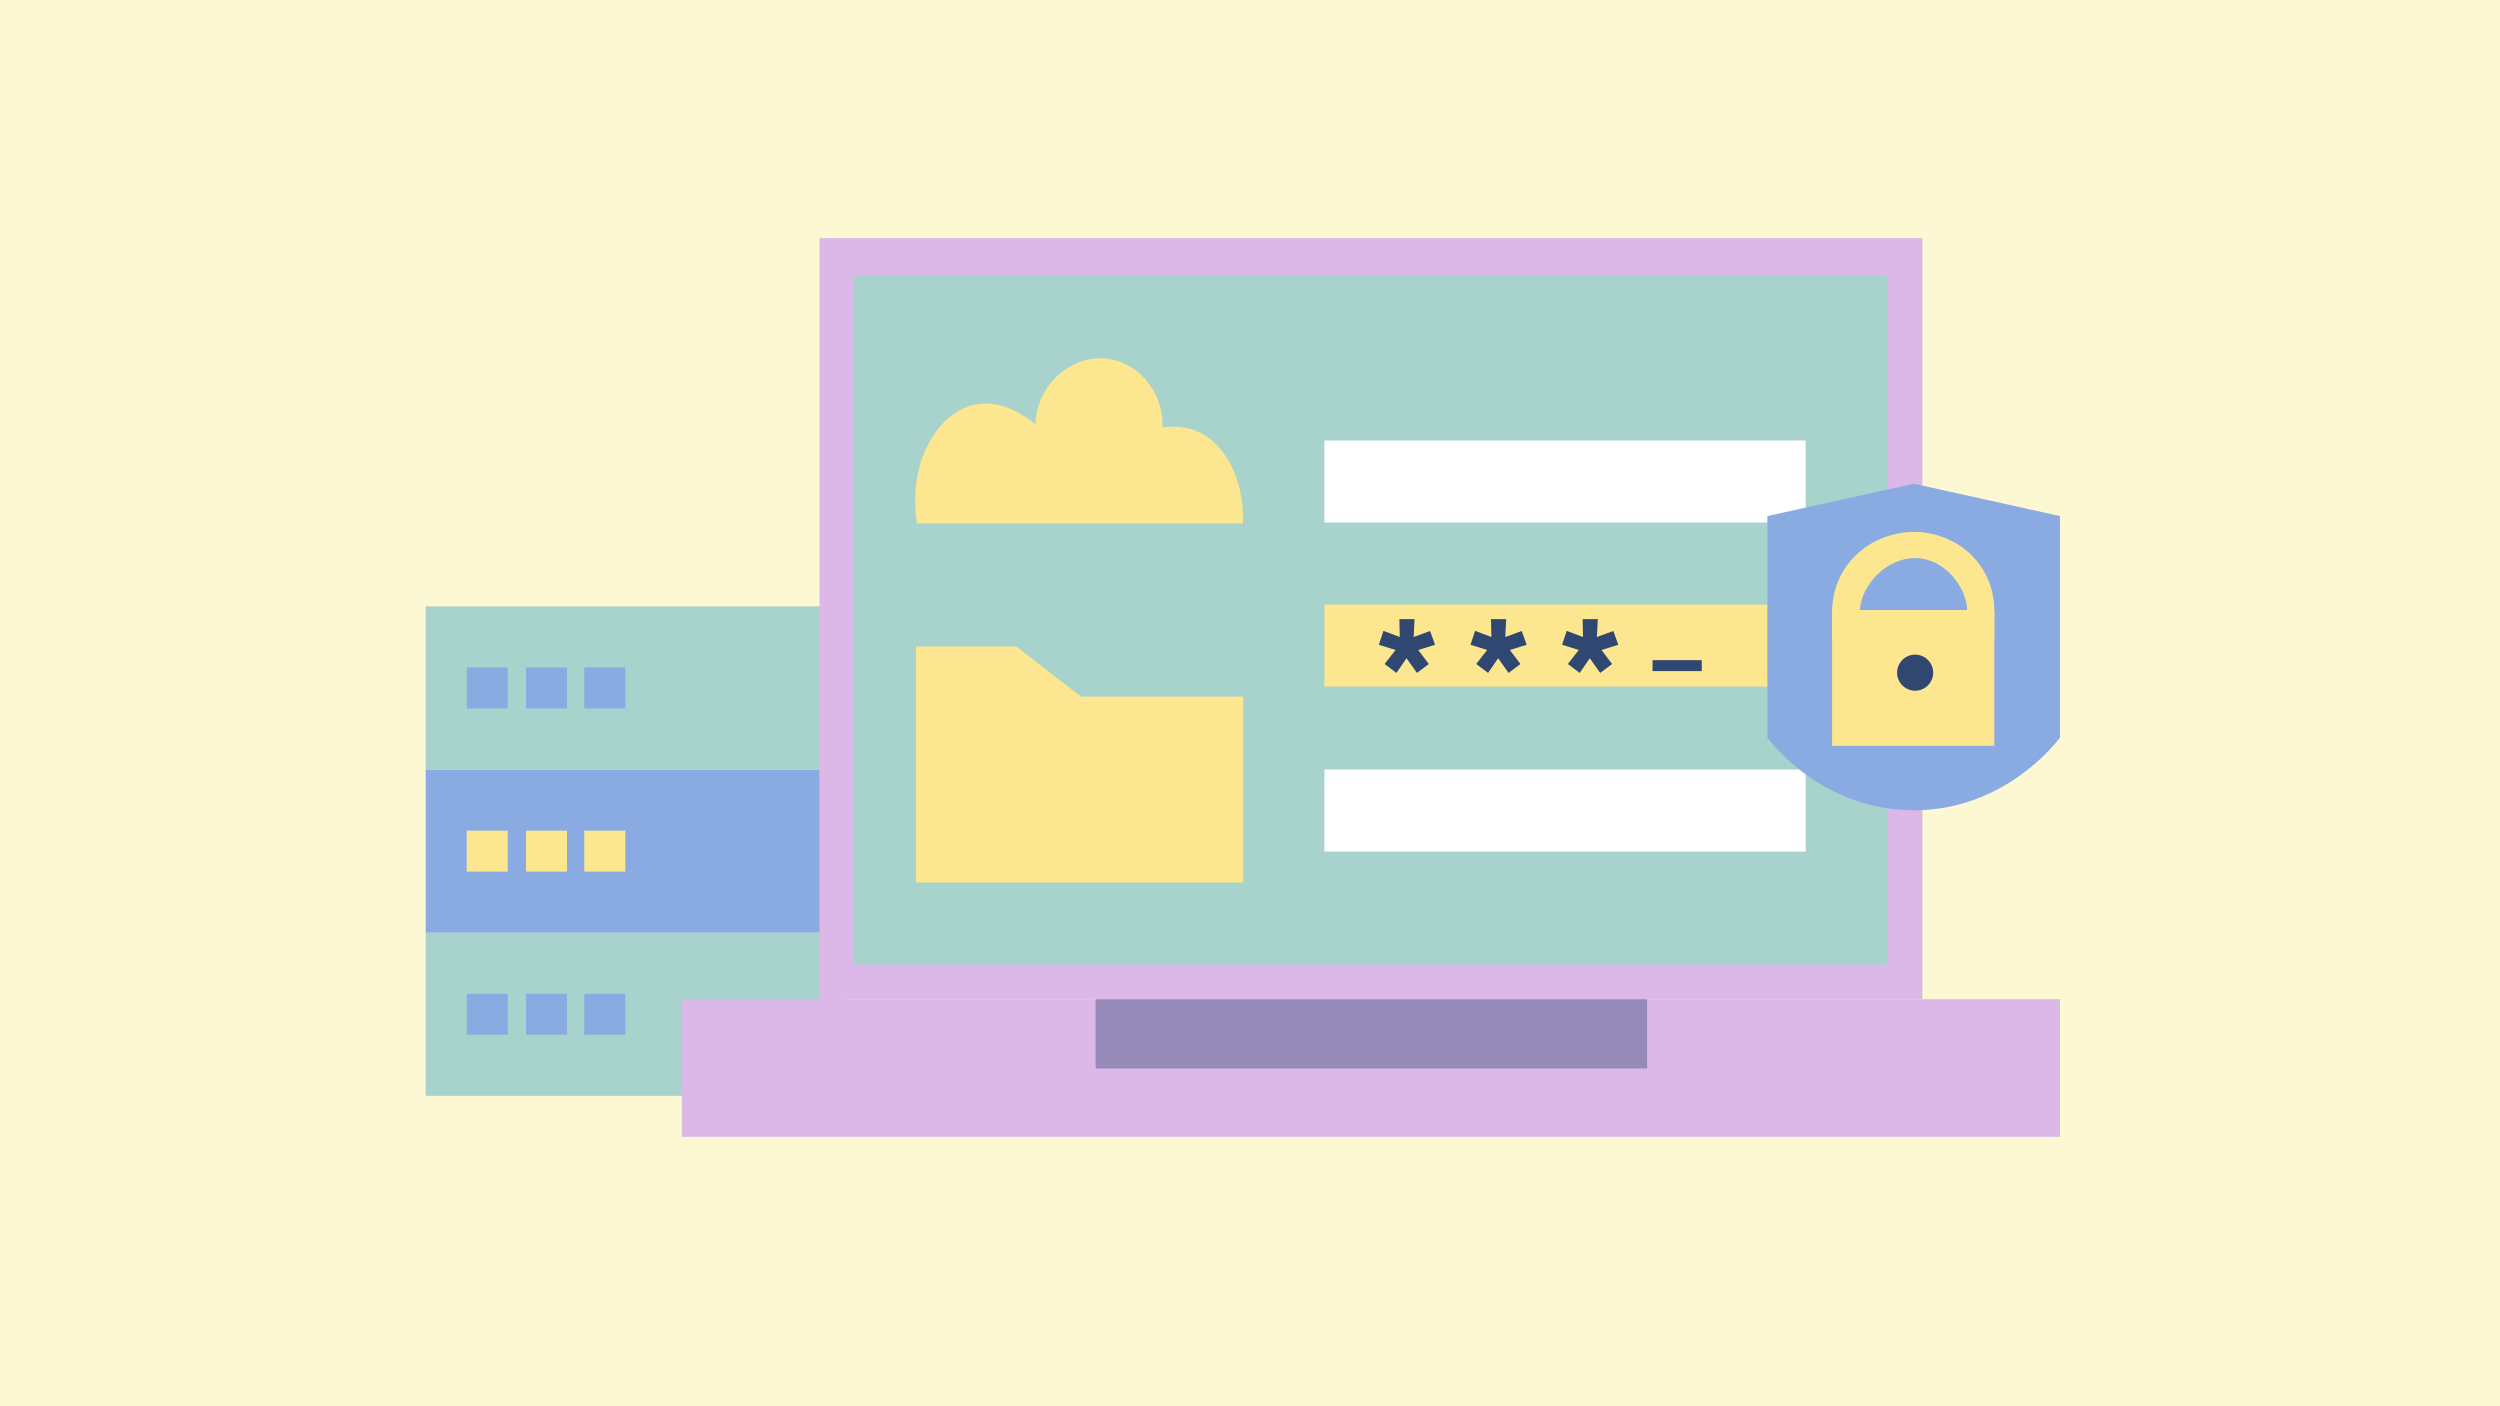 <?xml version="1.0" encoding="UTF-8"?>
<svg id="Layer_2" xmlns="http://www.w3.org/2000/svg" viewBox="0 0 1920 1080">
  <defs>
    <style>
      .cls-1 {
        fill: #a7d3cc;
      }

      .cls-2 {
        fill: #fff;
      }

      .cls-3 {
        fill: #8aaae2;
      }

      .cls-4, .cls-5 {
        fill: #304771;
      }

      .cls-6, .cls-5 {
        isolation: isolate;
      }

      .cls-7 {
        fill: #fce790;
      }

      .cls-8 {
        fill: #dbb8e8;
      }

      .cls-9 {
        fill: #fcf8d3;
      }

      .cls-5 {
        mix-blend-mode: multiply;
        opacity: .4;
      }
    </style>
  </defs>
  <g id="Layer_1-2" data-name="Layer_1">
    <rect class="cls-9" width="1920" height="1080"/>
    <g class="cls-6">
      <g id="Layer_2-2" data-name="Layer_2">
        <g id="Layer_2-2">
          <g>
            <rect class="cls-1" x="326.95" y="716.3" width="321.3" height="125.3"/>
            <rect class="cls-3" x="326.95" y="591" width="321.3" height="125.3"/>
            <rect class="cls-1" x="326.95" y="465.7" width="321.3" height="125.3"/>
            <rect class="cls-8" x="629.35" y="182.9" width="847" height="584.5"/>
            <rect class="cls-1" x="655.95" y="211.6" width="793.8" height="529.2"/>
            <rect class="cls-8" x="523.65" y="767.4" width="1058.4" height="105.7"/>
            <rect class="cls-5" x="841.45" y="767.4" width="423.5" height="53.2"/>
            <polygon class="cls-7" points="703.55 496.5 780.42 496.5 830.25 535 954.85 535 954.85 677.8 703.55 677.8 703.55 496.5"/>
            <rect class="cls-2" x="1017.15" y="338.3" width="369.6" height="63"/>
            <rect class="cls-2" x="1017.15" y="591" width="369.6" height="63"/>
            <rect class="cls-7" x="1017.15" y="464.3" width="369.6" height="63"/>
            <g>
              <rect class="cls-3" x="358.45" y="512.6" width="31.5" height="31.5"/>
              <rect class="cls-3" x="403.95" y="512.6" width="31.5" height="31.5"/>
              <rect class="cls-3" x="448.75" y="512.6" width="31.5" height="31.5"/>
            </g>
            <g>
              <rect class="cls-7" x="358.45" y="637.9" width="31.5" height="31.5"/>
              <rect class="cls-7" x="403.95" y="637.9" width="31.5" height="31.5"/>
              <rect class="cls-7" x="448.75" y="637.9" width="31.5" height="31.5"/>
            </g>
            <g>
              <rect class="cls-3" x="358.45" y="763.2" width="31.5" height="31.5"/>
              <rect class="cls-3" x="403.95" y="763.2" width="31.5" height="31.5"/>
              <rect class="cls-3" x="448.75" y="763.2" width="31.5" height="31.5"/>
            </g>
            <path class="cls-7" d="M704.33,402h250.35c.92-33.85-13.66-62.22-36.55-71.25-5.03-1.98-13.51-4.23-25.26-2.46.88-26.93-18.27-49.44-41.66-52.75-27.02-3.81-54.95,18.67-56.05,50.19-5.45-4.48-24.92-19.41-46.29-15.06-28.33,5.77-52.16,43.84-44.54,91.32h0Z"/>
            <g>
              <path class="cls-4" d="M1088.23,516.8l-8.03-11.25-7.73,11.25-9.11-6.85,8.42-10.76-12.82-4.01,3.52-10.67,12.53,4.7-.29-13.71h11.65l-.69,13.71,12.63-4.6,3.81,10.57-12.92,4.01,8.13,10.76-9.11,6.85h-.01Z"/>
              <path class="cls-4" d="M1158.6,516.8l-8.03-11.25-7.73,11.25-9.11-6.85,8.42-10.76-12.82-4.01,3.52-10.67,12.53,4.7-.29-13.71h11.65l-.69,13.71,12.63-4.6,3.81,10.57-12.92,4.01,8.13,10.76-9.11,6.85h-.01Z"/>
              <path class="cls-4" d="M1228.97,516.8l-8.03-11.25-7.73,11.25-9.11-6.85,8.42-10.76-12.82-4.01,3.52-10.67,12.53,4.7-.29-13.71h11.65l-.69,13.71,12.63-4.6,3.81,10.57-12.92,4.01,8.13,10.76-9.11,6.85h-.01Z"/>
              <rect class="cls-4" x="1269.15" y="507" width="37.8" height="8.4"/>
            </g>
            <path class="cls-3" d="M1582.04,566.5c-4.32,5.7-43.66,55.74-112.22,55.8-68.72.06-108.17-50.13-112.47-55.8v-170.17l112.46-24.83,112.24,24.83v170.17h-.01Z"/>
            <g>
              <rect class="cls-7" x="1407.05" y="469.2" width="124.6" height="103.6"/>
              <path class="cls-7" d="M1470.71,428.61c1.33,0,2.67.08,3.98.23,9.36,1.09,18.28,6.05,25.1,13.95,6.41,7.44,10.29,15.84,11.12,25.71h-82.64c1.13-10.72,5.86-19.66,13.56-27.29,8.08-8.01,18.61-12.6,28.88-12.6M1470.52,408.47c-32.17,0-62.68,23.35-63.47,60.67v21.76h124.6v-21.76c-.2-33.85-25.08-56.84-54.75-60.3-2.13-.25-4.27-.36-6.39-.36h0Z"/>
              <circle class="cls-4" cx="1470.83" cy="516.6" r="13.85"/>
            </g>
          </g>
        </g>
      </g>
    </g>
  </g>
</svg>